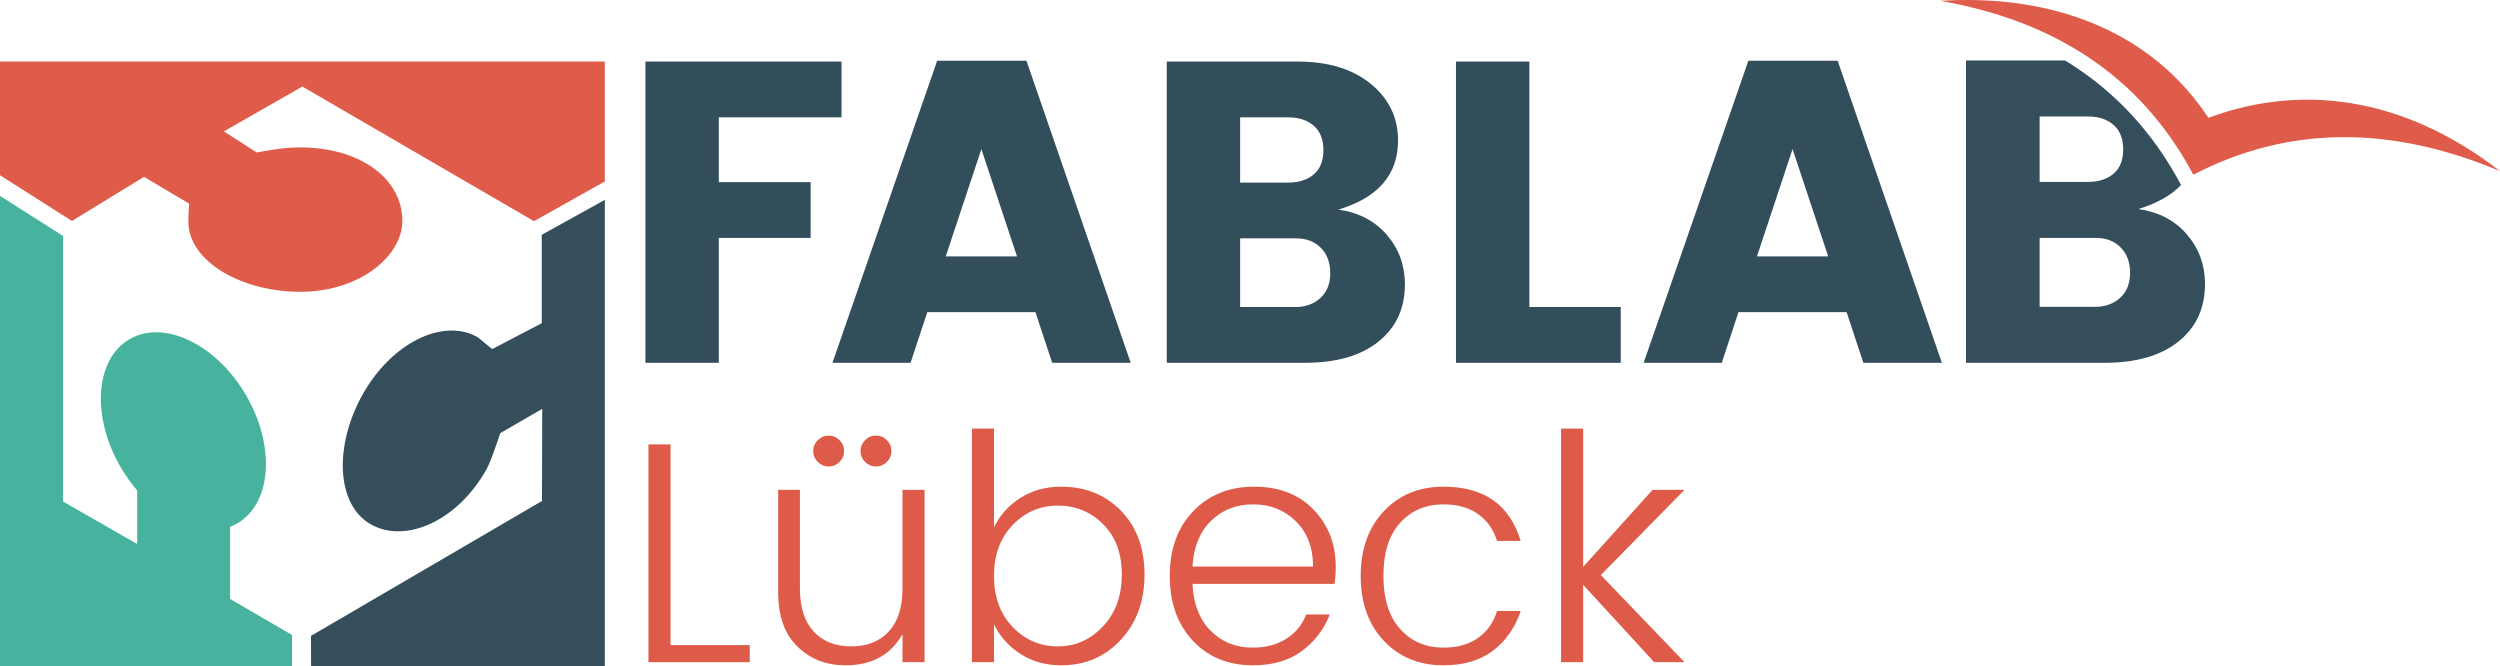 <svg xmlns="http://www.w3.org/2000/svg" xmlns:xlink="http://www.w3.org/1999/xlink" id="Ebene_1" x="0px" y="0px" width="478.141px" height="127.436px" viewBox="0 0 478.141 127.436" xml:space="preserve"><path fill-rule="evenodd" clip-rule="evenodd" fill="#47B39E" d="M55.863,123.356v-1.898l-11.867-6.914v-13.793 c0.496-0.189,0.979-0.414,1.442-0.688c6.576-3.876,7.268-14.891,1.543-24.597c-5.725-9.708-15.694-14.436-22.27-10.559 c-6.575,3.876-7.267,14.89-1.544,24.599c0.923,1.564,1.958,2.999,3.072,4.291v10.246l-14.173-8.111V45.135l-0.046-0.031L0,37.464 v89.965h55.863V123.356z"></path><path fill-rule="evenodd" clip-rule="evenodd" fill="#344E5C" d="M59.48,122.073l0.02,5.355h56.177V38.221l-12.059,6.687v16.904 l-9.419,4.924c-0.342-0.059-2.432-2.015-2.903-2.279c-6.669-3.713-16.486,1.199-21.97,11.043c-5.486,9.844-5.018,21.099,1.65,24.815 c6.669,3.713,16.599-0.742,22.084-10.586c0.884-1.588,2.065-5.276,2.617-6.888l8.025-4.64l-0.047,17.615L59.48,121.616V122.073z"></path><path fill-rule="evenodd" clip-rule="evenodd" fill="#DF5B4A" d="M57.827,16.554l44.296,25.748l13.554-7.594V11.775H0v21.736 l13.76,8.75l13.777-8.436l8.663,5.135c-0.17,1.422-0.176,2.99-0.17,3.528c0.079,7.633,10.416,13.436,21.685,13.319 c11.268-0.117,19.294-6.943,19.238-13.661c-0.064-7.632-7.404-13.608-18.668-13.945c-3.813-0.113-7.491,0.648-9.164,0.969 l-6.318-4.042L57.827,16.554z"></path><g>	<path fill="#334E5B" d="M123.441,69.389V11.775h37.507v10.669h-23.473v12.393h17.563v10.669h-17.563v23.883H123.441z"></path>	<path fill="#334E5B" d="M201.236,69.389l-3.201-9.685h-20.682l-3.201,9.685h-14.937l20.025-57.779h17.071l19.944,57.779H201.236z   M180.883,49.035h13.624l-6.812-20.518L180.883,49.035z"></path>	<path fill="#334E5B" d="M223.149,11.775h25.033c5.854,0,10.518,1.423,13.992,4.268c3.475,2.846,5.213,6.457,5.213,10.833  c0,6.512-3.805,10.916-11.408,13.213c3.883,0.548,6.975,2.162,9.273,4.842c2.299,2.682,3.447,5.827,3.447,9.438  c0,4.596-1.684,8.248-5.047,10.957c-3.365,2.708-8.059,4.063-14.076,4.063h-26.427V11.775z M237.184,22.444v12.475h9.192  c2.023,0,3.652-0.52,4.883-1.56c1.232-1.039,1.848-2.585,1.848-4.637s-0.615-3.611-1.848-4.678  c-1.23-1.067-2.859-1.601-4.883-1.601H237.184z M237.184,58.72h10.588c1.914,0,3.5-0.574,4.76-1.724  c1.258-1.149,1.887-2.735,1.887-4.76c0-2.024-0.602-3.638-1.805-4.842c-1.205-1.203-2.764-1.806-4.678-1.806h-10.752V58.72z"></path>	<path fill="#334E5B" d="M278.465,11.775H292.5V58.72h17.48v10.669h-31.516V11.775z"></path>	<path fill="#334E5B" d="M356.381,69.389l-3.201-9.685h-20.682l-3.201,9.685H314.36l20.027-57.779h17.07l19.943,57.779H356.381z   M336.028,49.035h13.623l-6.811-20.518L336.028,49.035z"></path>	<path fill-rule="evenodd" clip-rule="evenodd" fill="#DF5B4A" d="M422.364,22.528c-1.184-1.798-2.465-3.486-3.83-5.064  c-0.666-0.768-1.352-1.509-2.057-2.225C405.307,3.9,389.151-0.984,371.124,0.163c10.621,1.861,19.814,5.301,27.578,10.32  c8.537,5.519,15.346,12.944,20.428,22.279c0.119,0.217,0.236,0.435,0.352,0.654c17.988-9.344,37.543-9.574,58.66-0.687  C461.477,19.82,442.122,15.246,422.364,22.528z"></path>	<path fill-rule="evenodd" clip-rule="evenodd" fill="#344E5C" d="M399.319,34.794h-9.225v-12.52h9.225  c2.031,0,3.666,0.535,4.9,1.606c1.236,1.071,1.854,2.636,1.854,4.695s-0.617,3.611-1.854,4.654  C402.985,34.272,401.35,34.794,399.319,34.794L399.319,34.794z M396.362,12.448c-0.465-0.3-0.934-0.594-1.408-0.882h-0.367h-18.578  v57.823h26.523c6.039,0,10.748-1.359,14.125-4.078c3.379-2.718,5.066-6.384,5.066-10.996c0-3.624-1.152-6.781-3.459-9.473  c-2.307-2.69-5.41-4.311-9.309-4.859c3.51-1.061,6.213-2.568,8.109-4.523c0.025-0.026,0.051-0.052,0.076-0.08l-0.352-0.653  C411.708,25.393,404.899,17.967,396.362,12.448L396.362,12.448z M390.094,45.501h10.789c1.922,0,3.488,0.604,4.695,1.813  c1.209,1.208,1.813,2.828,1.813,4.86c0,2.032-0.631,3.625-1.895,4.778c-1.262,1.153-2.855,1.729-4.777,1.729h-10.625V45.501z"></path></g><g>	<path fill="#DF5B49" d="M124.022,84.995h4.225v38.385h15.149v3.26h-19.374V84.995z"></path>	<path fill="#DF5B49" d="M172.606,93.686h4.225v32.954h-4.225v-5.371c-2.213,3.982-5.854,5.975-10.924,5.975  c-3.662,0-6.72-1.197-9.174-3.592c-2.455-2.393-3.682-5.844-3.682-10.351V93.686h4.165v18.831c0,3.621,0.875,6.377,2.625,8.268  c1.75,1.893,4.144,2.838,7.182,2.838c3.038,0,5.432-0.945,7.183-2.838c1.75-1.891,2.625-4.646,2.625-8.268V93.686z M160.566,88.345  c-0.584,0.583-1.278,0.875-2.083,0.875c-0.805,0-1.499-0.292-2.082-0.875c-0.583-0.584-0.875-1.277-0.875-2.083  c0-0.804,0.292-1.499,0.875-2.082c0.583-0.583,1.277-0.875,2.082-0.875c0.805,0,1.499,0.292,2.083,0.875  c0.583,0.583,0.875,1.278,0.875,2.082C161.441,87.067,161.148,87.761,160.566,88.345z M169.619,88.345  c-0.584,0.583-1.278,0.875-2.083,0.875c-0.805,0-1.499-0.292-2.082-0.875c-0.583-0.584-0.875-1.277-0.875-2.083  c0-0.804,0.292-1.499,0.875-2.082c0.583-0.583,1.277-0.875,2.082-0.875c0.805,0,1.499,0.292,2.083,0.875  c0.583,0.583,0.875,1.278,0.875,2.082C170.494,87.067,170.202,87.761,169.619,88.345z"></path>	<path fill="#DF5B49" d="M202.965,93.082c4.626,0,8.439,1.539,11.438,4.617c2.997,3.078,4.496,7.143,4.496,12.191  c0,5.05-1.509,9.204-4.526,12.464c-3.018,3.258-6.82,4.889-11.407,4.889c-2.978,0-5.593-0.734-7.846-2.203  c-2.254-1.469-3.923-3.35-5.009-5.644v7.243h-4.225V81.977h4.225v18.892c1.086-2.294,2.755-4.165,5.009-5.613  C197.372,93.806,199.987,93.082,202.965,93.082z M202.301,123.622c3.38,0,6.267-1.277,8.661-3.833  c2.394-2.555,3.591-5.854,3.591-9.898s-1.188-7.252-3.561-9.626c-2.375-2.374-5.261-3.562-8.661-3.562  c-3.4,0-6.287,1.237-8.661,3.712c-2.375,2.475-3.561,5.725-3.561,9.747c0,4.024,1.187,7.272,3.561,9.747  C196.044,122.384,198.921,123.622,202.301,123.622z"></path>	<path fill="#DF5B49" d="M239.598,127.243c-4.707,0-8.529-1.57-11.466-4.709c-2.938-3.138-4.406-7.271-4.406-12.402  c0-5.13,1.499-9.254,4.496-12.373c2.998-3.117,6.881-4.677,11.648-4.677c4.77,0,8.561,1.47,11.377,4.405  c2.816,2.938,4.227,6.579,4.227,10.925c0,1.167-0.082,2.254-0.242,3.259h-27.16c0.16,3.783,1.307,6.76,3.441,8.933  c2.131,2.173,4.828,3.259,8.085,3.259c2.535,0,4.697-0.582,6.488-1.75c1.791-1.166,3.027-2.695,3.713-4.587h4.525  c-1.086,2.817-2.857,5.142-5.311,6.972C246.559,126.327,243.42,127.243,239.598,127.243z M251.127,108.352  c0-3.621-1.098-6.508-3.289-8.661c-2.195-2.152-4.91-3.229-8.148-3.229c-3.24,0-5.935,1.057-8.087,3.168  c-2.152,2.113-3.33,5.021-3.531,8.722H251.127z"></path>	<path fill="#DF5B49" d="M264.647,122.534c-2.938-3.138-4.406-7.262-4.406-12.372c0-5.109,1.469-9.233,4.406-12.372  c2.936-3.139,6.76-4.708,11.467-4.708c7.725,0,12.635,3.461,14.727,10.381h-4.527c-0.684-2.212-1.9-3.933-3.65-5.16  s-3.934-1.841-6.549-1.841c-3.42,0-6.197,1.177-8.328,3.531c-2.135,2.354-3.199,5.732-3.199,10.139s1.064,7.797,3.199,10.17  c2.131,2.375,4.908,3.561,8.328,3.561c2.615,0,4.799-0.613,6.549-1.84s2.967-2.947,3.65-5.16h4.527  c-1.047,3.138-2.797,5.652-5.252,7.543c-2.453,1.893-5.611,2.838-9.475,2.838C271.407,127.243,267.583,125.673,264.647,122.534z"></path>	<path fill="#DF5B49" d="M302.79,126.64h-4.225V81.977h4.225v26.436l13.279-14.727h6.096l-15.994,16.296l15.994,16.658h-5.795  l-13.58-14.787V126.64z"></path></g><g></g><g></g><g></g><g></g><g></g><g></g></svg>